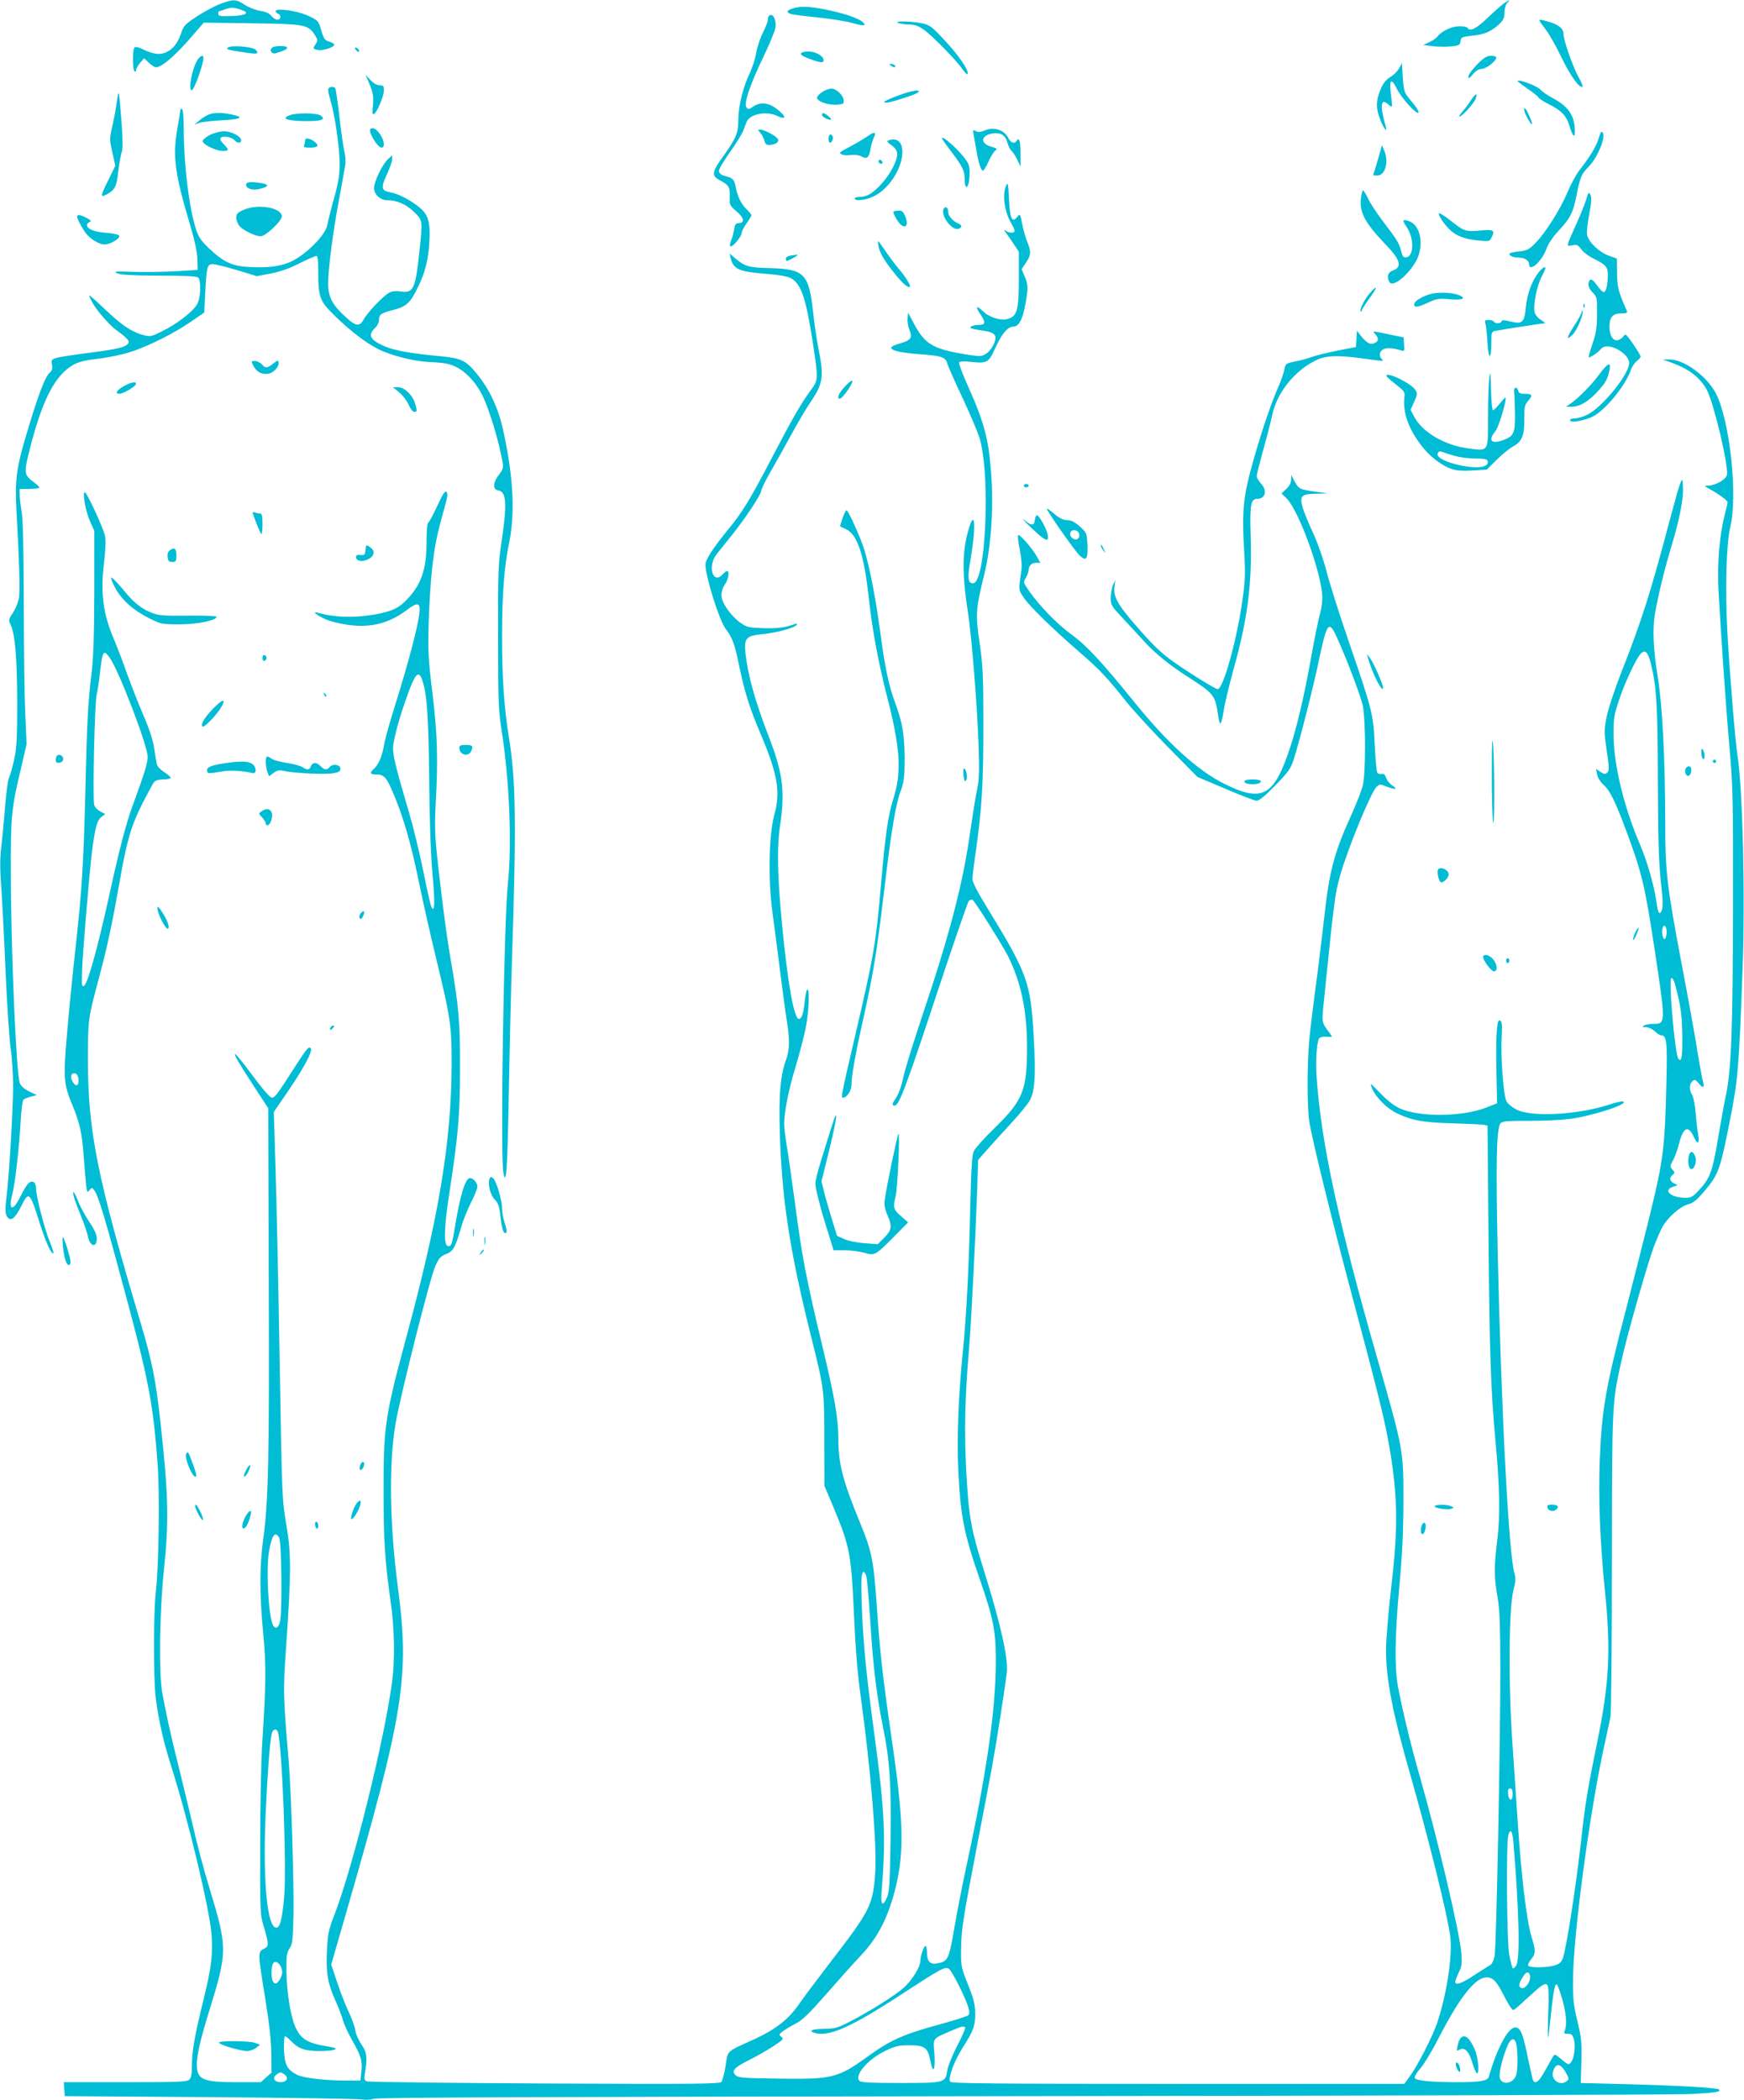 <?xml version="1.0" standalone="no"?>
<!DOCTYPE svg PUBLIC "-//W3C//DTD SVG 20010904//EN"
 "http://www.w3.org/TR/2001/REC-SVG-20010904/DTD/svg10.dtd">
<svg version="1.0" xmlns="http://www.w3.org/2000/svg"
 width="1063pt" height="1280pt" viewBox="0 0 1063 1280"
 preserveAspectRatio="xMidYMid meet">
<g transform="translate(0,1280) scale(0.1,-0.1)"
fill="#00bcd4" stroke="none">
<path d="M1342 12776 c-34 -13 -98 -47 -142 -76 -71 -47 -81 -57 -95 -100 -19
-58 -47 -95 -85 -115 -41 -21 -77 -18 -139 10 -42 20 -56 23 -63 13 -11 -19
-10 -136 2 -143 6 -3 10 1 10 9 0 8 11 28 24 43 l24 28 29 -27 c16 -16 36 -28
44 -28 33 0 108 63 198 165 l93 107 292 -4 c323 -4 345 -8 385 -71 18 -29 19
-34 6 -54 -19 -29 -19 -30 9 -37 28 -7 98 13 103 30 2 6 -11 15 -29 20 -28 8
-34 16 -50 69 -17 59 -18 60 -80 89 -65 31 -198 49 -198 28 0 -5 7 -12 15 -16
22 -8 18 -36 -4 -36 -11 0 -28 11 -38 24 -13 16 -34 25 -68 30 -28 5 -69 21
-94 37 -53 35 -67 35 -149 5z m141 -41 c39 -16 8 -30 -71 -33 -68 -2 -82 0
-82 13 0 8 1 15 3 15 1 0 20 6 41 14 37 13 59 11 109 -9z"/>
<path d="M9165 12778 c-16 -12 -62 -52 -101 -90 -68 -64 -104 -82 -119 -58 -3
6 -26 10 -50 10 -46 0 -109 -30 -133 -62 -7 -10 -30 -26 -50 -35 l-37 -17 55
-7 c30 -4 81 -5 112 -2 52 5 57 8 60 32 3 24 7 26 69 33 75 7 119 26 167 71
26 25 32 39 32 71 0 23 7 47 17 58 21 23 15 22 -22 -4z"/>
<path d="M4833 12749 c-37 -11 -42 -23 -15 -34 9 -3 82 -13 162 -21 80 -8 176
-23 214 -34 73 -20 90 -19 65 5 -23 23 -112 53 -218 75 -106 21 -157 24 -208
9z"/>
<path d="M4687 12703 c-4 -3 -7 -15 -7 -25 0 -10 -14 -46 -31 -79 -17 -34 -35
-89 -40 -123 -6 -33 -23 -88 -39 -122 -41 -83 -70 -203 -70 -286 0 -80 -13
-110 -95 -225 -67 -92 -69 -115 -17 -142 54 -28 62 -41 60 -100 -2 -50 -1 -53
42 -90 46 -39 51 -71 11 -71 -15 0 -22 -9 -26 -37 -4 -21 -10 -48 -16 -61 -20
-50 -9 -58 26 -20 19 21 35 46 35 56 0 11 14 38 30 60 17 23 30 46 30 50 0 5
-12 19 -26 33 -34 31 -60 83 -69 136 -8 48 -17 58 -65 70 -23 6 -36 16 -38 29
-2 11 26 59 66 115 38 53 74 112 81 130 7 19 17 44 22 57 19 47 120 67 185 36
63 -30 57 -1 -8 47 -49 35 -97 38 -138 9 -24 -17 -29 -18 -40 -5 -18 22 19
133 101 304 38 79 72 161 75 181 8 50 -17 96 -39 73z"/>
<path d="M9386 12668 c5 -7 23 -32 41 -56 18 -24 60 -98 92 -165 53 -110 111
-190 127 -175 3 3 -8 30 -25 59 -34 61 -91 224 -91 261 0 33 -27 56 -86 74
-58 17 -67 18 -58 2z"/>
<path d="M5475 12660 c11 -5 41 -9 66 -9 35 -1 57 -9 90 -32 54 -39 202 -190
237 -243 15 -21 28 -33 30 -27 8 23 -55 114 -139 204 -83 89 -91 95 -145 106
-68 13 -170 14 -139 1z"/>
<path d="M1391 12511 c-17 -11 -6 -15 103 -31 75 -12 88 -8 64 17 -19 18 -145
29 -167 14z"/>
<path d="M1661 12511 c-23 -15 -5 -44 21 -35 51 15 68 24 68 34 0 12 -70 13
-89 1z"/>
<path d="M2170 12495 c7 -9 15 -13 17 -11 7 7 -7 26 -19 26 -6 0 -6 -6 2 -15z"/>
<path d="M4898 12483 c-31 -8 -20 -21 37 -42 65 -24 85 -26 85 -8 0 33 -75 64
-122 50z"/>
<path d="M1204 12435 c-33 -51 -59 -185 -35 -185 14 0 71 159 71 197 0 21 -18
15 -36 -12z"/>
<path d="M9003 12407 c-29 -30 -53 -63 -53 -73 0 -15 6 -13 28 14 18 21 36 32
53 32 27 0 89 48 89 69 0 6 -14 11 -32 11 -24 0 -43 -11 -85 -53z"/>
<path d="M5430 12400 c20 -13 33 -13 25 0 -3 6 -14 10 -23 10 -15 0 -15 -2 -2
-10z"/>
<path d="M8528 12384 c-10 -18 -33 -41 -53 -53 -24 -14 -43 -37 -57 -68 -31
-71 -33 -119 -8 -185 21 -58 50 -95 36 -47 -36 123 -30 174 14 134 11 -10 22
-16 24 -14 2 2 -1 35 -6 73 -12 93 2 105 37 33 28 -56 119 -156 131 -144 4 3
-6 23 -22 43 -16 20 -38 48 -49 62 -15 20 -21 47 -25 112 l-5 85 -17 -31z"/>
<path d="M2245 12305 c29 -68 34 -93 28 -151 -5 -45 -3 -55 7 -49 19 11 60
111 60 145 0 26 -4 30 -26 30 -16 0 -37 12 -56 32 l-30 32 17 -39z"/>
<path d="M9250 12305 c0 -2 27 -22 60 -45 32 -22 63 -46 67 -54 4 -7 33 -26
63 -41 77 -38 108 -71 126 -132 22 -75 38 -80 32 -9 -6 78 -44 129 -128 175
-36 19 -71 43 -78 52 -16 23 -142 71 -142 54z"/>
<path d="M2000 12253 c0 -10 7 -40 15 -68 26 -85 55 -285 55 -381 0 -72 -7
-115 -34 -213 -19 -67 -37 -140 -41 -162 -8 -49 -89 -140 -176 -198 -72 -48
-155 -65 -290 -59 -113 5 -164 28 -258 117 -49 48 -62 68 -79 122 -41 134 -72
388 -72 606 0 64 -4 114 -10 118 -5 3 -10 3 -10 -2 0 -4 -9 -60 -20 -123 -28
-163 -14 -271 77 -575 30 -102 45 -171 46 -215 l2 -65 -130 -8 c-71 -4 -188
-6 -260 -4 -114 4 -126 3 -100 -9 22 -9 92 -13 256 -14 161 0 228 -3 237 -12
20 -20 15 -128 -8 -165 -27 -44 -121 -117 -208 -160 -70 -35 -75 -36 -119 -25
-70 19 -130 59 -230 154 -51 49 -95 88 -98 88 -3 0 3 -17 14 -37 25 -49 102
-139 149 -174 71 -52 85 -69 72 -84 -19 -22 -64 -33 -235 -55 -88 -11 -177
-25 -197 -30 -34 -10 -36 -13 -31 -43 4 -24 0 -37 -16 -51 -27 -25 -67 -129
-136 -360 -66 -219 -75 -289 -64 -491 16 -286 22 -472 15 -517 -4 -25 -20 -66
-36 -91 -28 -41 -29 -46 -16 -73 28 -55 40 -204 41 -474 0 -222 -3 -279 -19
-350 -10 -47 -24 -96 -31 -110 -7 -14 -17 -92 -24 -175 -6 -82 -17 -193 -23
-246 -9 -74 -9 -136 1 -265 6 -93 18 -326 26 -519 9 -192 22 -393 30 -445 8
-52 15 -153 15 -225 0 -143 -24 -550 -41 -687 -8 -63 -7 -92 1 -107 22 -42 50
-22 94 67 41 82 49 75 105 -103 37 -119 75 -204 87 -193 2 3 -8 34 -22 69 -33
79 -84 279 -84 325 0 39 -21 54 -46 33 -9 -8 -31 -43 -48 -78 -47 -98 -77 -91
-51 11 17 63 41 274 51 445 4 70 11 127 18 132 6 5 27 13 46 18 l34 9 -46 22
c-29 14 -50 33 -57 50 -22 54 -54 803 -55 1277 -1 360 3 395 66 660 l30 130
-8 185 c-5 102 -9 406 -9 675 -1 328 -5 512 -13 555 -6 36 -12 82 -12 103 l0
37 60 0 c33 0 60 4 60 8 0 5 -13 18 -30 30 -64 48 -66 56 -30 198 76 303 153
454 264 519 33 19 71 29 158 39 64 8 151 27 194 41 110 36 264 113 364 182
l85 58 6 122 c8 158 12 173 46 173 14 0 80 -16 147 -36 l121 -37 85 16 c58 11
114 31 175 62 50 25 96 45 103 45 9 0 12 -26 12 -95 0 -158 8 -180 103 -272
91 -89 188 -163 259 -199 78 -40 216 -75 308 -80 109 -5 136 -11 186 -39 54
-32 107 -91 143 -162 44 -90 102 -280 125 -414 5 -30 1 -42 -24 -74 -35 -45
-38 -88 -5 -93 52 -9 57 -77 23 -307 -21 -138 -23 -186 -22 -585 0 -398 2
-447 22 -575 47 -302 63 -689 38 -925 -25 -239 -47 -1657 -28 -1765 17 -95 25
13 33 473 5 268 13 627 19 797 28 866 25 1124 -20 1393 -27 168 -40 355 -40
598 0 255 13 432 43 574 38 186 26 410 -38 696 -29 129 -82 241 -154 330 -73
90 -95 100 -236 114 -167 15 -277 35 -332 60 -87 38 -103 68 -58 110 15 14 25
35 25 51 0 33 13 41 94 62 73 19 98 43 141 132 46 92 66 170 72 280 7 118 -6
164 -57 208 -55 46 -131 87 -182 95 -55 10 -58 28 -18 113 16 35 30 75 30 88
l0 24 -25 -23 c-35 -33 -85 -136 -85 -176 0 -38 38 -74 77 -74 61 0 117 -24
165 -70 56 -54 55 -49 33 -256 -24 -219 -36 -243 -117 -230 -25 4 -48 1 -66
-8 -35 -18 -134 -122 -156 -164 -22 -42 -46 -41 -98 6 -90 79 -117 128 -118
212 0 87 28 309 65 505 18 99 36 197 39 217 4 21 2 55 -3 75 -6 21 -20 116
-31 212 -11 96 -23 178 -26 182 -10 17 -44 10 -44 -8z"/>
<path d="M5013 12240 c-18 -11 -33 -27 -33 -35 0 -23 65 -46 118 -43 43 3 47
5 44 28 -3 31 -45 70 -75 70 -12 0 -37 -9 -54 -20z"/>
<path d="M5555 12243 c-47 -10 -165 -56 -165 -64 0 -11 32 -5 133 28 42 13 77
29 77 34 0 9 -10 10 -45 2z"/>
<path d="M717 12210 c-3 -19 -9 -53 -12 -75 -3 -22 -13 -72 -22 -112 -16 -68
-15 -77 2 -153 l18 -80 -41 -84 c-50 -100 -52 -112 -14 -92 52 27 64 50 73
143 6 48 15 100 21 115 7 20 7 70 -1 180 -16 198 -16 200 -24 158z"/>
<path d="M8965 12188 c-15 -24 -39 -55 -53 -70 -14 -16 -21 -28 -15 -28 15 0
89 83 98 109 12 38 -1 33 -30 -11z"/>
<path d="M9290 12130 c0 -17 41 -93 47 -87 2 3 -4 26 -16 51 -19 44 -31 58
-31 36z"/>
<path d="M1289 12107 c-20 -4 -52 -22 -70 -38 l-34 -29 30 11 c17 6 78 13 138
16 135 7 143 22 20 42 -26 4 -64 3 -84 -2z"/>
<path d="M1767 12098 c-54 -19 -24 -33 79 -36 109 -2 143 8 110 33 -23 17
-145 19 -189 3z"/>
<path d="M5010 12100 c0 -11 33 -30 52 -30 7 1 3 9 -11 20 -25 22 -41 26 -41
10z"/>
<path d="M2258 12014 c-16 -15 43 -114 68 -114 21 0 17 43 -9 81 -22 33 -46
46 -59 33z"/>
<path d="M6002 12005 c-25 -11 -39 -12 -54 -4 -18 10 -19 8 -14 -18 3 -15 10
-57 16 -93 14 -82 29 -130 41 -130 5 0 20 24 33 53 12 28 31 59 40 67 17 13
15 15 -19 25 -71 19 -70 68 2 81 50 9 80 -8 93 -54 5 -22 18 -46 27 -53 9 -8
24 -32 34 -54 l19 -40 0 83 c0 74 -8 99 -25 72 -12 -19 -35 -10 -50 20 -25 49
-88 69 -143 45z"/>
<path d="M4634 11991 c9 -10 21 -32 25 -47 6 -24 13 -29 35 -27 39 3 60 21 44
40 -15 19 -83 53 -104 53 -16 0 -16 -1 0 -19z"/>
<path d="M1280 11978 c-25 -13 -45 -30 -45 -38 0 -20 81 -60 122 -60 40 0 41
6 6 42 -19 20 -24 31 -16 39 14 14 67 3 84 -17 15 -19 39 -18 39 1 0 24 -60
55 -105 55 -23 0 -61 -10 -85 -22z"/>
<path d="M9758 11994 c-3 -5 -11 -27 -18 -49 -13 -41 -53 -106 -115 -185 -19
-25 -51 -84 -71 -132 -44 -105 -136 -250 -197 -311 -38 -38 -51 -45 -96 -49
-28 -3 -55 -8 -58 -12 -11 -11 18 -26 50 -26 39 0 67 -17 67 -40 0 -53 80 18
106 94 11 30 37 70 74 110 73 78 88 108 111 223 21 107 29 123 73 168 51 51
104 176 86 205 -4 7 -10 8 -12 4z"/>
<path d="M5290 11971 c-14 -10 -56 -36 -95 -57 -86 -46 -82 -43 -65 -55 8 -5
33 -7 55 -4 25 3 50 0 67 -9 33 -18 46 -6 55 51 3 21 12 50 20 66 17 33 1 36
-37 8z"/>
<path d="M5050 11955 c0 -14 4 -25 9 -25 12 0 23 29 15 41 -10 18 -24 9 -24
-16z"/>
<path d="M1860 11946 c0 -8 -3 -21 -6 -30 -5 -13 2 -16 34 -16 47 0 59 11 34
32 -27 24 -62 32 -62 14z"/>
<path d="M5746 11948 c4 -7 26 -38 49 -68 71 -93 85 -121 85 -172 0 -50 13
-64 24 -25 3 12 6 43 6 69 0 39 -6 54 -39 95 -51 64 -151 145 -125 101z"/>
<path d="M5412 11943 c-8 -3 0 -13 20 -27 21 -14 34 -31 36 -49 5 -40 -38
-124 -93 -185 -54 -60 -90 -82 -135 -82 -16 0 -30 -4 -30 -10 0 -17 62 -11
110 11 96 43 180 171 180 274 0 62 -35 89 -88 68z"/>
<path d="M8411 11870 c-7 -25 -19 -65 -26 -89 -8 -25 -15 -46 -15 -48 0 -2 11
-3 24 -3 50 0 73 85 42 155 l-13 30 -12 -45z"/>
<path d="M5356 11822 c-3 -6 -1 -14 5 -17 15 -10 25 3 12 16 -7 7 -13 7 -17 1z"/>
<path d="M1500 11675 c0 -26 41 -38 88 -25 52 13 53 25 5 34 -64 10 -93 7 -93
-9z"/>
<path d="M6131 11665 c-22 -51 -9 -151 28 -217 29 -52 31 -59 16 -65 -10 -3
-27 0 -39 7 -20 13 -20 12 -3 -11 10 -13 31 -44 47 -68 l30 -45 0 -165 c0
-188 -10 -227 -65 -244 -42 -14 -113 7 -152 45 -42 40 -51 32 -18 -16 34 -50
32 -66 -7 -66 -18 0 -40 -4 -47 -9 -17 -11 -4 -15 83 -28 60 -10 74 -28 57
-72 -22 -51 -56 -81 -93 -81 -18 0 -80 9 -138 20 -155 31 -200 62 -266 190
l-29 55 -3 -37 c-2 -20 4 -52 12 -71 19 -46 7 -61 -58 -80 -28 -7 -51 -18 -53
-24 -7 -19 59 -34 177 -42 128 -9 155 -18 164 -57 4 -15 45 -108 92 -207 46
-99 93 -209 104 -245 29 -94 43 -280 37 -482 -8 -248 -38 -405 -76 -405 -31 0
-35 31 -17 137 36 203 30 326 -9 196 -41 -136 -42 -275 -4 -519 23 -154 55
-555 64 -809 5 -146 3 -200 -8 -255 -9 -38 -27 -153 -42 -255 -45 -324 -124
-627 -295 -1135 -55 -165 -107 -333 -115 -374 -15 -68 -28 -101 -57 -143 -13
-19 -6 -34 12 -23 26 16 74 145 247 669 102 308 191 567 198 575 7 7 18 10 23
7 14 -8 181 -275 215 -341 80 -159 117 -334 117 -556 0 -263 -24 -324 -196
-492 -63 -61 -120 -125 -128 -142 -11 -23 -16 -97 -21 -300 -9 -414 -24 -700
-46 -920 -27 -265 -37 -523 -28 -723 13 -280 34 -387 130 -664 84 -242 99
-319 99 -497 0 -296 -55 -680 -179 -1252 -27 -125 -61 -300 -76 -390 -31 -180
-37 -193 -102 -205 -45 -8 -63 12 -63 68 0 21 -4 38 -10 38 -9 0 -30 -61 -30
-90 0 -37 -51 -119 -100 -163 -55 -49 -212 -148 -340 -213 -66 -34 -84 -38
-150 -39 -75 -1 -97 -13 -49 -26 84 -22 219 38 514 230 259 169 278 179 301
160 19 -16 99 -174 116 -232 8 -28 8 -41 0 -49 -6 -6 -90 -33 -186 -59 -209
-57 -289 -93 -421 -188 -190 -137 -217 -144 -558 -139 -210 3 -238 5 -254 21
-26 26 -9 46 83 92 44 22 110 60 147 84 61 40 66 45 50 57 -17 13 -16 15 7 33
14 11 49 32 78 47 42 21 81 59 190 183 75 86 170 192 212 236 104 111 166 234
211 419 51 215 46 409 -26 898 -56 389 -71 522 -90 801 -20 288 -30 340 -103
517 -104 253 -132 359 -132 505 0 130 -21 252 -100 582 -95 395 -123 541 -164
858 -20 149 -43 308 -51 355 -8 47 -15 106 -15 131 0 75 28 215 71 353 21 71
48 173 59 227 20 99 27 239 11 239 -4 0 -12 -32 -16 -72 -7 -74 -18 -108 -36
-108 -29 0 -69 222 -103 584 -27 275 -31 467 -12 589 32 211 18 325 -66 542
-85 220 -128 373 -144 512 -10 93 3 109 103 118 85 8 198 39 209 57 5 8 1 9
-11 5 -53 -21 -113 -29 -197 -25 -86 3 -96 5 -138 35 -58 42 -112 121 -113
165 0 21 8 47 21 65 22 31 30 83 14 83 -5 0 -17 -9 -27 -20 -59 -66 -95 49
-37 122 15 19 56 71 91 114 80 99 181 251 181 273 0 9 23 57 51 106 29 50 87
154 130 232 42 78 98 172 123 208 72 106 79 152 46 313 -11 53 -26 157 -34
231 -26 233 -53 261 -262 267 -131 3 -154 10 -214 61 l-33 28 7 -30 c17 -66
50 -81 217 -94 71 -5 128 -15 147 -25 65 -34 94 -118 137 -398 33 -217 32
-225 -8 -279 -59 -79 -112 -170 -237 -409 -136 -262 -185 -342 -270 -445 -95
-116 -140 -186 -140 -217 0 -71 84 -339 123 -390 42 -57 55 -91 82 -224 34
-163 63 -256 130 -414 105 -248 124 -355 85 -495 -34 -124 -39 -400 -11 -600
11 -82 32 -242 46 -355 14 -112 32 -245 40 -295 20 -122 19 -180 -5 -248 -34
-97 -43 -204 -37 -432 12 -411 60 -727 192 -1255 79 -318 79 -315 79 -625 l1
-280 59 -140 c95 -228 105 -279 121 -640 10 -225 22 -369 44 -525 58 -418 97
-893 86 -1050 -14 -202 -29 -231 -276 -552 -76 -99 -162 -213 -190 -254 -63
-91 -141 -152 -269 -211 -179 -82 -162 -66 -177 -162 -7 -46 -19 -91 -26 -99
-10 -13 -144 -14 -1077 -10 -586 3 -1073 9 -1084 13 -16 7 -17 14 -11 54 15
94 11 124 -22 171 -17 25 -34 63 -37 85 -3 22 -21 72 -39 110 -19 39 -51 120
-71 181 l-37 111 95 329 c348 1206 383 1427 312 1964 -51 387 -57 755 -15
1003 29 171 211 893 243 962 21 47 32 59 65 72 44 17 56 39 92 163 11 41 39
109 60 151 21 41 39 85 39 97 0 24 -25 52 -46 52 -28 0 -61 -110 -93 -310 -15
-91 -20 -105 -37 -105 -31 0 -29 99 5 324 54 350 65 476 65 761 1 279 -7 375
-59 675 -25 142 -64 450 -86 670 -8 81 -9 168 -3 270 15 272 10 424 -20 670
-25 205 -28 252 -23 430 3 110 13 263 22 340 16 136 27 191 75 363 18 62 21
85 12 94 -9 9 -23 -12 -56 -84 -24 -53 -49 -99 -55 -102 -7 -5 -11 -50 -11
-120 0 -161 -30 -253 -113 -343 -54 -59 -97 -79 -203 -98 -127 -22 -239 -19
-349 11 -47 12 29 -37 79 -51 189 -54 331 -34 464 66 70 53 87 48 78 -24 -11
-85 -70 -307 -140 -530 -36 -114 -70 -234 -75 -267 -11 -67 -33 -120 -62 -146
-28 -25 -24 -34 15 -34 43 0 61 -17 92 -89 68 -152 119 -327 169 -574 20 -99
67 -307 105 -465 86 -355 93 -401 93 -637 -2 -476 -76 -923 -277 -1668 -129
-478 -139 -543 -138 -947 0 -285 8 -413 43 -660 24 -162 27 -356 9 -490 -47
-357 -241 -1139 -356 -1432 -30 -77 -36 -106 -41 -203 -7 -135 5 -205 52 -309
19 -41 39 -94 45 -118 7 -24 31 -77 54 -118 57 -100 66 -129 59 -195 l-6 -55
-96 0 c-118 0 -255 16 -290 35 -60 31 -76 60 -80 151 -1 47 1 84 6 84 5 0 22
-13 38 -30 45 -47 83 -60 178 -60 90 0 124 15 60 25 -139 22 -176 44 -212 120
-29 63 -53 210 -55 340 -1 95 2 114 19 140 18 26 20 49 24 210 3 193 -14 749
-29 930 -34 396 -35 433 -16 696 31 455 32 570 1 749 -26 152 -26 168 -40 975
-7 451 -19 982 -25 1179 l-11 359 91 133 c94 138 146 236 135 254 -11 17 -24
2 -92 -104 -113 -176 -127 -196 -146 -196 -11 0 -55 51 -118 136 -55 75 -103
133 -106 130 -6 -6 14 -41 121 -206 l81 -124 3 -1058 c4 -1084 -2 -1341 -34
-1573 -22 -156 -22 -335 0 -565 19 -197 18 -309 -5 -665 -7 -104 -13 -383 -13
-620 -1 -424 -1 -431 23 -510 31 -107 31 -117 -2 -133 -36 -17 -35 -27 10
-303 25 -155 36 -259 37 -337 l1 -114 -33 -29 -32 -29 -150 0 c-205 0 -240 16
-240 109 0 58 23 157 74 321 114 369 114 386 1 759 -31 99 -75 267 -99 373
-25 106 -65 274 -90 373 -47 187 -75 318 -98 445 -20 117 -15 484 10 730 33
314 30 464 -23 940 -26 231 -50 351 -115 569 -267 894 -323 1172 -324 1606 0
252 0 256 70 515 50 188 80 331 124 580 43 248 70 337 138 473 33 64 65 124
72 132 8 9 30 15 56 15 24 0 44 4 44 10 0 5 -18 21 -40 35 -22 14 -42 35 -44
48 -3 12 -10 55 -16 96 -7 48 -29 117 -65 200 -30 69 -74 182 -99 251 -24 69
-62 168 -84 220 -64 151 -80 279 -58 460 10 84 12 138 6 164 -11 51 -111 266
-123 266 -16 0 4 -112 31 -175 l27 -60 0 -365 c-1 -275 -5 -400 -17 -505 -22
-179 -27 -276 -38 -735 -11 -427 -21 -585 -55 -895 -32 -293 -52 -500 -65
-672 -12 -161 -6 -215 36 -315 49 -116 64 -180 74 -323 6 -77 13 -160 16 -183
5 -40 7 -42 20 -25 14 17 15 17 29 -2 24 -30 66 -170 189 -629 143 -531 170
-674 197 -1041 13 -179 7 -622 -11 -775 -15 -131 -15 -524 -1 -645 18 -141 46
-268 98 -430 102 -322 228 -850 242 -1009 10 -121 0 -208 -48 -401 -54 -220
-71 -315 -71 -400 0 -54 -4 -78 -16 -89 -13 -14 -63 -16 -390 -16 l-375 0 3
-43 3 -42 885 -6 c487 -4 902 -10 924 -14 22 -4 53 -3 75 4 26 8 1072 12 3951
16 2153 2 3988 8 4078 13 153 8 184 13 169 28 -10 10 -258 24 -564 32 l-278 7
4 131 c3 117 0 145 -24 245 -24 98 -28 134 -27 254 1 266 98 997 186 1405 19
85 37 173 42 195 5 22 9 447 9 945 1 986 0 964 60 1235 33 149 155 578 196
688 17 45 41 100 54 123 34 58 106 121 154 134 33 9 54 26 106 88 80 95 91
128 149 422 49 248 55 312 77 915 17 446 1 1107 -30 1307 -14 84 -47 492 -62
750 -14 257 -7 546 17 643 47 195 -1 648 -87 817 -54 105 -196 209 -283 207
l-41 0 50 -18 c112 -40 179 -93 220 -170 43 -84 133 -467 121 -516 -7 -28 -70
-64 -116 -65 -24 -1 -24 -1 6 -18 59 -32 114 -72 114 -83 0 -6 -9 -45 -20 -87
-29 -115 -43 -288 -36 -437 13 -244 46 -730 68 -975 20 -225 22 -303 21 -955
-1 -755 -10 -1001 -43 -1160 -12 -55 -34 -178 -50 -274 -32 -191 -48 -233
-113 -303 -38 -42 -49 -48 -84 -48 -88 0 -140 46 -76 67 l28 10 -23 12 c-26
14 -28 33 -7 51 14 12 14 15 -1 32 -16 17 -16 21 3 56 12 20 28 66 37 102 26
102 57 115 91 39 23 -50 36 -38 25 21 -5 25 -11 83 -15 130 -4 47 -13 95 -21
107 -19 30 -18 67 2 84 14 12 19 10 38 -14 27 -33 37 -27 25 16 -5 18 -23 115
-39 217 -17 102 -57 325 -90 495 -90 478 -100 558 -100 865 -1 394 -17 703
-45 880 -29 180 -34 300 -16 400 21 116 62 282 102 412 47 157 71 281 67 350
-3 52 -4 52 -16 24 -7 -16 -35 -115 -63 -220 -119 -450 -172 -617 -293 -924
-44 -112 -83 -230 -93 -280 -16 -81 -16 -93 0 -206 16 -103 16 -121 4 -134
-13 -12 -18 -12 -42 4 l-27 18 7 -35 c4 -20 21 -46 41 -64 37 -33 72 -104 138
-283 94 -252 112 -331 170 -709 70 -463 70 -463 -7 -463 -23 0 -49 -5 -57 -10
-12 -8 -9 -10 12 -10 15 0 39 -11 54 -25 15 -14 33 -25 40 -25 33 0 37 -40 31
-290 -9 -400 -19 -472 -103 -815 -41 -165 -105 -419 -143 -565 -125 -478 -148
-615 -160 -918 -9 -231 2 -506 30 -782 39 -379 29 -573 -47 -945 -55 -266 -73
-376 -94 -570 -33 -299 -94 -690 -115 -742 -10 -24 -23 -34 -52 -42 -49 -14
-150 -14 -158 -1 -4 6 5 24 19 41 27 32 27 51 0 139 -29 96 -62 368 -84 710
-6 91 -20 298 -31 460 -26 363 -23 829 6 940 13 50 14 73 6 101 -35 118 -81
998 -102 1953 -12 550 -8 766 18 791 11 12 47 15 173 14 87 0 196 5 243 11
138 17 372 93 330 107 -7 3 -49 -7 -94 -22 -192 -60 -466 -74 -556 -27 -24 12
-50 33 -59 47 -20 30 -38 271 -31 397 4 66 2 89 -8 98 -21 17 -28 -71 -24
-303 l4 -201 -71 -28 c-145 -55 -404 -57 -522 -3 -35 16 -77 49 -119 93 -65
66 -65 67 -49 27 23 -54 90 -121 151 -150 95 -45 161 -56 340 -61 94 -3 179
-7 191 -9 l21 -5 6 -692 c6 -699 14 -922 42 -1226 26 -278 30 -460 11 -609
-20 -167 -20 -220 1 -341 14 -79 17 -161 18 -437 0 -463 -24 -1699 -35 -1755
-4 -25 -16 -49 -25 -55 -10 -5 -54 -34 -98 -62 -78 -52 -117 -65 -117 -41 0 6
10 32 21 56 19 37 21 55 16 120 -10 125 -142 687 -252 1072 -55 193 -96 361
-131 535 -25 124 -23 318 6 635 17 185 24 325 24 510 1 312 1 310 -159 871
-237 826 -344 1323 -370 1717 -7 96 1 209 15 233 6 8 23 12 46 11 37 -3 37 -3
20 20 -54 75 -51 54 -32 241 57 563 64 613 93 717 47 166 190 515 224 545 18
17 21 17 64 0 53 -20 67 -15 30 9 -15 10 -31 30 -36 46 -7 20 -15 26 -28 23
-11 -3 -22 1 -26 8 -5 6 -11 84 -16 173 -9 188 -14 207 -163 641 -53 154 -112
341 -131 415 -21 80 -56 178 -85 240 -27 58 -55 126 -61 152 -18 66 -6 78 85
79 l71 2 -80 11 c-94 13 -99 16 -125 64 l-19 37 -1 -28 c0 -19 -11 -39 -30
-57 l-29 -27 28 -27 c78 -74 221 -471 221 -611 0 -27 -7 -72 -15 -100 -9 -27
-33 -149 -55 -270 -42 -236 -90 -439 -138 -575 -91 -263 -165 -299 -387 -188
-164 81 -346 246 -550 498 -197 244 -292 346 -380 410 -88 63 -200 178 -262
268 -36 52 -37 53 -20 81 9 16 17 38 17 48 0 26 19 43 48 43 l23 0 -22 40
c-28 50 -105 137 -113 129 -4 -4 0 -44 10 -89 10 -53 14 -99 9 -129 -17 -119
-18 -114 15 -163 35 -53 174 -188 335 -328 126 -109 170 -155 285 -300 46 -58
164 -186 261 -285 l178 -180 170 -72 c93 -40 179 -73 191 -73 15 0 53 31 114
94 82 85 94 102 113 163 34 104 119 441 153 603 47 224 60 241 105 143 59
-127 147 -359 161 -421 19 -92 19 -418 0 -492 -8 -30 -39 -110 -70 -178 -106
-234 -134 -343 -166 -637 -12 -104 -34 -287 -50 -405 -16 -118 -34 -267 -40
-330 -13 -150 -13 -400 0 -492 15 -103 140 -612 270 -1098 140 -524 183 -697
209 -835 61 -328 66 -534 20 -915 -16 -140 -30 -307 -31 -370 -1 -180 40 -391
151 -776 112 -394 225 -848 241 -978 14 -116 -22 -353 -81 -527 -27 -79 -118
-258 -165 -322 l-34 -47 -1379 0 c-1110 0 -1381 2 -1389 13 -16 19 25 129 79
213 62 96 74 129 73 204 0 50 -9 86 -36 155 -50 126 -51 129 -50 234 2 124 9
172 97 631 41 212 83 435 94 495 21 112 79 482 88 565 9 83 -39 299 -142 626
-78 249 -91 327 -106 609 -12 233 -7 444 16 715 14 165 38 630 51 983 l6 188
52 59 c28 32 94 105 147 162 53 57 106 122 118 145 29 59 35 152 22 378 -18
337 -38 391 -279 785 -68 110 -95 164 -95 185 1 17 10 95 22 175 36 256 45
407 45 760 0 307 -3 362 -23 502 -26 178 -24 203 29 420 41 169 57 398 41 616
-15 210 -42 309 -148 545 -29 65 -50 123 -47 129 4 6 31 7 70 3 101 -11 110
-6 150 83 40 88 77 132 111 132 39 0 63 58 82 190 7 54 5 71 -12 112 l-20 48
27 40 c31 47 32 64 7 128 -11 27 -25 76 -31 110 -12 61 -12 61 -31 39 -31 -38
-43 -9 -49 111 -5 99 -7 105 -19 77z m3931 -2908 c35 -141 42 -253 43 -722 1
-355 6 -493 18 -607 13 -109 14 -154 6 -175 -13 -35 -24 -19 -33 52 -14 98
-56 246 -101 351 -98 228 -159 484 -160 664 0 105 3 124 34 215 34 103 101
246 129 278 28 32 46 16 64 -56z m-9393 34 c56 -79 231 -536 231 -603 0 -39
-16 -91 -94 -305 -38 -104 -78 -258 -131 -498 -81 -372 -144 -595 -166 -595
-11 0 -11 4 -9 90 1 79 46 614 60 725 20 153 31 194 57 215 l24 19 -30 16
c-17 8 -34 27 -37 40 -10 40 3 626 15 670 5 22 15 85 21 140 15 130 21 139 59
86z m1902 -128 c31 -82 41 -223 45 -608 2 -250 9 -458 20 -578 16 -182 14
-242 -6 -206 -5 9 -27 105 -49 215 -22 109 -61 271 -87 359 -96 327 -106 372
-94 432 12 69 43 174 82 283 47 131 68 156 89 103z m7587 -1554 c-2 -19 -7
-33 -13 -32 -12 3 -19 49 -10 71 10 26 27 -2 23 -39z m51 -306 c36 -133 43
-187 45 -315 1 -131 -4 -162 -23 -142 -22 22 -63 494 -43 494 6 0 16 -17 21
-37z m-9731 -577 c5 -42 -13 -54 -33 -22 -20 30 -13 59 12 54 11 -2 19 -14 21
-32z m1224 -2798 c14 -26 19 -446 5 -510 -9 -43 -33 -51 -46 -15 -26 69 -39
331 -22 437 17 104 38 132 63 88z m3578 -233 c5 -13 16 -141 25 -282 17 -274
39 -452 79 -649 39 -191 49 -339 44 -680 -4 -257 -7 -315 -21 -346 -27 -64
-41 -48 -33 39 26 317 19 483 -44 948 -49 360 -69 559 -77 786 -6 162 -3 209
12 209 3 0 10 -11 15 -25z m-3586 -952 c26 -88 54 -827 38 -1004 -13 -143 -26
-191 -51 -187 -54 10 -79 296 -62 692 12 257 25 434 37 489 6 30 30 36 38 10z
m7526 -379 c0 -45 -24 -42 -28 4 -2 24 1 32 12 32 12 0 16 -10 16 -36z m4
-286 c35 -419 42 -714 18 -756 -7 -12 -17 -20 -21 -18 -4 3 -14 40 -22 83 -15
83 -19 671 -6 726 12 46 25 30 31 -35z m-7504 -798 c0 -15 -9 -38 -19 -51 -16
-20 -22 -22 -33 -11 -19 18 -17 110 2 122 20 13 50 -23 50 -60z m7604 -15 c13
-35 -29 -96 -55 -79 -14 8 -11 26 11 62 21 35 35 40 44 17z m-218 -33 c11 -9
32 -39 46 -67 43 -83 63 -115 72 -115 5 0 39 29 77 65 38 35 80 72 93 81 45
29 49 15 43 -158 -3 -88 -4 -158 -1 -156 2 2 10 73 19 158 17 158 27 193 43
149 44 -116 59 -222 38 -269 -5 -12 0 -16 20 -15 22 0 29 -6 36 -30 17 -57 -4
-155 -33 -155 -5 0 -25 15 -45 32 -31 27 -39 30 -46 18 -5 -8 -27 -48 -49 -87
-37 -67 -59 -87 -74 -64 -3 5 -16 63 -30 128 -29 143 -42 181 -65 193 -28 15
-62 -19 -103 -102 -30 -62 -42 -95 -73 -196 -7 -24 -56 -32 -188 -32 -168 0
-256 9 -263 26 -3 8 13 34 35 59 21 24 70 104 107 177 159 310 265 423 341
360z m-3223 -288 c3 -4 -18 -54 -48 -111 -30 -58 -57 -125 -61 -149 -11 -78
-13 -79 -285 -79 -169 0 -241 3 -250 12 -34 34 49 132 159 185 58 28 78 33
143 33 96 0 114 -13 130 -97 17 -84 31 -54 24 49 -8 93 -13 86 95 133 70 30
83 34 93 24z m3361 -111 c9 -60 7 -160 -5 -186 -25 -55 -99 -54 -99 1 1 37 16
100 41 166 25 69 53 77 63 19z m302 -168 c19 -36 19 -37 0 -51 -38 -28 -92 10
-81 56 15 60 47 58 81 -5z m-7811 -9 c27 -19 13 -46 -25 -46 -38 0 -52 27 -25
46 10 8 22 14 25 14 3 0 15 -6 25 -14z"/>
<path d="M8901 377 c-6 -8 -14 -29 -17 -47 -7 -31 -6 -32 14 -21 30 16 57 -13
77 -83 9 -31 21 -58 26 -61 18 -12 9 99 -12 145 -33 74 -63 96 -88 67z"/>
<path d="M8875 208 c10 -31 25 -47 25 -26 0 24 -11 48 -22 48 -5 0 -6 -10 -3
-22z"/>
<path d="M8296 11597 c-13 -86 21 -153 145 -282 96 -99 108 -143 48 -164 -30
-10 -39 -40 -19 -71 24 -39 146 74 176 162 31 94 4 190 -60 211 -38 13 -41 5
-12 -37 46 -68 45 -177 -2 -184 -17 -3 -23 4 -32 39 -14 51 -25 68 -112 182
-37 49 -78 111 -90 138 -13 27 -26 49 -29 49 -4 0 -10 -19 -13 -43z"/>
<path d="M9670 11590 c-7 -24 -32 -89 -57 -144 -70 -157 -69 -148 -30 -141 28
6 35 2 55 -24 12 -17 46 -43 75 -57 76 -38 87 -51 87 -99 0 -61 -11 -105 -25
-105 -7 0 -25 18 -40 40 -30 44 -48 47 -53 11 -2 -15 7 -34 25 -53 27 -28 28
-33 27 -131 0 -84 -5 -116 -27 -181 -15 -43 -26 -81 -23 -83 6 -6 57 29 76 52
36 44 170 -25 170 -88 0 -67 -160 -265 -252 -313 -26 -13 -61 -24 -78 -24 -16
0 -30 -4 -30 -10 0 -15 39 -12 100 6 39 12 69 30 112 72 66 62 139 167 157
224 7 21 23 46 37 57 13 10 24 22 24 27 0 13 -82 134 -91 134 -4 0 -11 -4 -14
-10 -3 -5 -15 -15 -25 -20 -32 -17 -60 19 -60 78 0 60 20 82 74 82 27 0 36 4
33 13 -53 119 -59 144 -61 231 l-1 90 -50 18 c-56 20 -120 80 -131 124 -4 15
1 66 10 113 18 97 19 120 7 140 -7 11 -12 3 -21 -29z"/>
<path d="M1483 11520 c-36 -16 -43 -24 -43 -48 0 -15 10 -39 21 -51 26 -28 95
-60 127 -61 32 0 134 97 130 124 -8 53 -151 75 -235 36z"/>
<path d="M5756 11533 c-33 -33 44 -144 88 -127 21 8 20 23 -1 31 -31 11 -63
46 -63 69 0 24 -13 38 -24 27z"/>
<path d="M5445 11509 c-2 -3 7 -24 21 -47 40 -66 80 -50 51 21 -12 28 -20 35
-42 33 -15 0 -28 -4 -30 -7z"/>
<path d="M8770 11497 c0 -20 53 -91 87 -114 39 -28 84 -42 158 -49 57 -6 64
-5 74 14 26 49 17 55 -68 47 -90 -8 -96 -6 -188 67 -39 30 -63 44 -63 35z"/>
<path d="M470 11480 c0 -15 36 -81 57 -106 30 -35 80 -64 110 -64 34 0 96 36
90 53 -2 7 -33 14 -78 18 -74 5 -119 23 -119 47 0 7 7 15 16 19 13 5 9 10 -17
24 -39 21 -59 24 -59 9z"/>
<path d="M5355 11298 c9 -43 36 -88 102 -170 47 -58 79 -85 89 -75 7 6 -28 63
-70 111 -23 28 -60 77 -81 109 -21 31 -40 57 -42 57 -3 0 -1 -15 2 -32z"/>
<path d="M4823 11243 c-20 -3 -33 -10 -33 -19 0 -8 2 -14 5 -14 10 0 65 30 65
35 0 3 -1 4 -2 3 -2 0 -18 -3 -35 -5z"/>
<path d="M9376 11137 c-40 -52 -67 -127 -75 -205 -9 -97 -21 -109 -92 -92 -39
10 -54 10 -57 1 -5 -14 -39 -15 -47 -1 -3 6 -18 10 -32 10 -23 0 -25 -3 -18
-27 4 -16 9 -68 12 -117 6 -103 23 -99 23 6 0 64 1 67 28 72 32 7 287 46 299
46 4 0 -7 9 -24 20 -19 11 -35 31 -39 47 -10 40 12 156 41 213 14 27 25 52 25
55 0 15 -22 1 -44 -28z"/>
<path d="M8350 11014 c-34 -39 -65 -102 -56 -112 3 -3 6 -1 6 5 0 6 21 39 46
73 51 70 54 90 4 34z"/>
<path d="M8712 11006 c-55 -18 -92 -43 -92 -61 0 -21 20 -19 85 11 52 24 65
26 130 20 79 -7 107 5 58 25 -43 18 -133 20 -181 5z"/>
<path d="M9651 10934 c0 -11 3 -14 6 -6 3 7 2 16 -1 19 -3 4 -6 -2 -5 -13z"/>
<path d="M9641 10899 c-1 -9 -21 -47 -46 -84 -47 -73 -51 -94 -10 -55 26 25
69 125 61 144 -2 6 -5 4 -5 -5z"/>
<path d="M8268 10735 l-3 -50 -114 -22 c-63 -13 -133 -30 -157 -39 -23 -9 -68
-21 -100 -27 -56 -12 -59 -13 -65 -47 -3 -19 -19 -66 -36 -105 -42 -94 -95
-250 -143 -414 -75 -261 -82 -330 -65 -621 6 -114 4 -158 -14 -282 -35 -239
-116 -528 -149 -528 -14 0 -173 98 -274 170 -69 49 -120 98 -205 195 -130 148
-158 196 -150 258 l5 42 -14 -30 c-7 -16 -13 -51 -14 -77 0 -46 3 -51 83 -136
45 -48 100 -108 122 -132 66 -73 153 -143 265 -215 161 -103 167 -112 185
-237 3 -27 10 -48 14 -48 4 0 13 36 20 80 6 44 34 157 60 252 86 307 113 519
104 813 -6 188 1 225 40 225 51 0 63 50 22 94 -14 15 -25 35 -25 45 0 10 18
81 39 157 22 77 47 174 56 217 29 136 139 272 270 333 60 28 129 30 285 9 129
-18 127 -18 112 -3 -19 19 -14 46 9 59 21 11 61 8 107 -6 22 -7 23 -6 20 35
l-3 44 -60 12 c-142 30 -132 29 -112 7 22 -26 22 -40 -3 -53 -25 -14 -50 -1
-84 42 l-25 32 -3 -49z"/>
<path d="M1665 10584 c-37 -29 -47 -30 -70 -4 -10 11 -29 20 -42 20 -23 0 -23
-1 -8 -30 19 -37 47 -52 87 -48 34 3 72 44 66 71 -2 13 -8 11 -33 -9z"/>
<path d="M9746 10516 c-46 -63 -128 -145 -176 -178 l-25 -17 33 0 c46 -1 100
29 153 86 54 58 65 76 78 132 13 60 -7 53 -63 -23z"/>
<path d="M9078 10500 c-4 -30 -8 -137 -8 -236 0 -222 6 -213 -120 -197 -145
19 -282 99 -331 195 l-21 40 22 50 c20 46 20 51 6 73 -27 40 -176 112 -176 85
0 -5 26 -28 58 -53 46 -35 56 -48 53 -68 -13 -95 19 -194 99 -300 52 -70 129
-129 194 -149 25 -8 70 -11 124 -7 l84 5 62 61 c34 34 78 69 96 79 55 27 73
69 71 167 -1 75 2 87 24 113 29 34 24 42 -23 42 -26 0 -35 5 -39 20 -8 29 -29
19 -24 -11 2 -13 4 -72 5 -131 1 -122 -7 -137 -79 -163 -67 -22 -85 3 -41 56
21 24 72 196 62 206 -1 2 -17 -15 -35 -37 -17 -22 -36 -40 -41 -40 -5 0 -11
57 -12 128 -3 106 -4 118 -10 72z m-237 -471 c42 -14 92 -22 144 -23 66 -1 80
-4 83 -18 5 -28 -35 -41 -103 -34 -116 12 -219 55 -201 84 9 15 2 16 77 -9z"/>
<path d="M5146 10440 c-35 -38 -47 -70 -27 -70 11 0 51 51 70 88 18 35 -3 26
-43 -18z"/>
<path d="M756 10447 c-44 -24 -58 -47 -29 -47 23 0 95 41 101 58 6 19 -29 14
-72 -11z"/>
<path d="M2434 10408 c21 -17 46 -51 57 -75 10 -24 25 -43 34 -43 18 0 18 4 5
51 -14 50 -65 99 -103 99 l-32 0 39 -32z"/>
<path d="M6240 9840 c0 -5 7 -10 15 -10 8 0 15 5 15 10 0 6 -7 10 -15 10 -8 0
-15 -4 -15 -10z"/>
<path d="M6386 9688 c36 -62 169 -249 194 -273 41 -39 52 -23 48 69 -4 67 -5
70 -47 108 -32 28 -53 38 -76 38 -23 0 -46 11 -75 35 -44 37 -56 43 -44 23z
m192 -146 c4 -28 -24 -40 -45 -19 -21 21 -9 49 19 45 15 -2 24 -11 26 -26z"/>
<path d="M5136 9643 c-9 -26 -16 -48 -16 -50 0 -1 15 -9 34 -17 70 -29 112
-152 141 -416 21 -196 57 -388 109 -594 84 -325 93 -469 42 -631 -33 -103 -50
-223 -76 -525 -30 -351 -45 -441 -155 -910 -85 -365 -90 -390 -78 -390 25 0
53 42 53 79 0 54 23 185 75 416 60 272 78 385 125 775 44 369 69 517 102 606
18 50 22 80 22 194 -1 144 -14 219 -59 340 -37 99 -62 215 -90 430 -28 206
-63 388 -96 497 -24 78 -99 243 -109 243 -5 0 -15 -21 -24 -47z"/>
<path d="M1540 9677 c0 -11 44 -123 52 -131 4 -6 8 20 8 57 0 51 -3 67 -14 67
-8 0 -21 3 -30 6 -9 3 -16 4 -16 1z"/>
<path d="M6283 9586 c87 -84 113 -96 103 -44 -7 37 -53 118 -66 118 -5 0 -10
-12 -12 -27 -4 -38 -21 -39 -65 -2 -21 17 -3 -3 40 -45z"/>
<path d="M2228 9448 c-3 -29 -6 -33 -30 -30 -20 2 -28 -2 -28 -13 0 -32 62
-31 95 1 20 21 16 43 -12 61 -21 14 -22 13 -25 -19z"/>
<path d="M6710 9474 c0 -6 7 -19 16 -30 14 -18 14 -18 3 6 -14 31 -19 36 -19
24z"/>
<path d="M1036 9447 c-12 -9 -17 -23 -14 -42 2 -24 8 -30 28 -30 22 0 25 4 25
39 0 43 -11 53 -39 33z"/>
<path d="M701 9219 c40 -75 111 -138 208 -187 73 -36 78 -37 185 -37 110 0
226 24 226 46 0 5 -73 8 -172 7 -144 -2 -181 1 -218 15 -69 27 -113 62 -179
143 -34 41 -66 74 -72 74 -5 0 4 -27 22 -61z"/>
<path d="M1600 8790 c0 -13 5 -20 13 -17 6 2 12 10 12 17 0 7 -6 15 -12 18 -8
2 -13 -5 -13 -18z"/>
<path d="M8344 8770 c27 -88 85 -197 86 -162 0 21 -58 154 -80 182 l-19 25 13
-45z"/>
<path d="M1976 8567 c3 -10 9 -15 12 -12 3 3 0 11 -7 18 -10 9 -11 8 -5 -6z"/>
<path d="M1293 8475 c-50 -54 -71 -90 -59 -103 10 -9 90 74 115 119 32 57 7
50 -56 -16z"/>
<path d="M9093 8100 c-1 -135 3 -272 7 -305 10 -80 10 339 1 460 -6 67 -8 28
-8 -155z"/>
<path d="M2800 8242 c0 -41 51 -57 70 -23 17 33 11 41 -30 41 -32 0 -40 -4
-40 -18z"/>
<path d="M10370 8213 c0 -17 5 -35 10 -38 13 -8 13 35 0 55 -7 11 -10 7 -10
-17z"/>
<path d="M347 8194 c-4 -4 -7 -16 -7 -26 0 -14 6 -19 23 -16 14 2 22 10 22 23
0 20 -25 32 -38 19z"/>
<path d="M1620 8156 c0 -19 4 -46 10 -61 l10 -26 27 20 c23 17 35 19 68 12 60
-14 254 -22 300 -13 31 6 40 12 40 27 0 25 -46 33 -65 11 -17 -21 -33 -20 -55
4 -10 11 -26 20 -36 20 -10 0 -21 -9 -24 -20 -8 -24 -23 -25 -52 -5 -12 8 -53
19 -93 25 -40 6 -81 17 -93 25 -31 22 -37 19 -37 -19z"/>
<path d="M10440 8160 c0 -5 5 -10 10 -10 6 0 10 5 10 10 0 6 -4 10 -10 10 -5
0 -10 -4 -10 -10z"/>
<path d="M1373 8149 c-86 -13 -115 -25 -111 -47 4 -18 7 -18 95 -3 44 8 123 4
183 -11 25 -5 24 38 -2 56 -24 17 -68 19 -165 5z"/>
<path d="M10274 8115 c-8 -21 3 -48 19 -43 19 7 22 58 2 58 -8 0 -18 -7 -21
-15z"/>
<path d="M5872 8080 c2 -26 7 -43 13 -40 13 7 10 59 -5 74 -8 8 -10 0 -8 -34z"/>
<path d="M7586 8041 c-3 -5 1 -12 10 -15 35 -13 99 -2 88 15 -3 5 -25 9 -49 9
-24 0 -46 -4 -49 -9z"/>
<path d="M1595 7856 c-20 -14 -20 -15 3 -38 12 -14 22 -30 22 -36 0 -7 4 -12
10 -12 15 0 31 39 28 68 -4 32 -33 40 -63 18z"/>
<path d="M8765 7500 c-8 -13 4 -68 16 -76 14 -8 49 25 49 47 0 28 -51 51 -65
29z"/>
<path d="M960 7262 c0 -29 47 -122 61 -122 17 0 2 49 -32 100 -24 37 -29 41
-29 22z"/>
<path d="M2202 7238 c-14 -14 -16 -38 -3 -38 10 0 26 39 19 46 -2 2 -10 -2
-16 -8z"/>
<path d="M9966 7114 c-9 -20 -14 -39 -12 -42 3 -3 13 12 21 33 21 48 14 56 -9
9z"/>
<path d="M9040 6967 c0 -21 50 -87 65 -87 27 0 22 45 -8 78 -22 24 -57 30 -57
9z"/>
<path d="M9180 6945 c0 -8 5 -15 10 -15 6 0 10 7 10 15 0 8 -4 15 -10 15 -5 0
-10 -7 -10 -15z"/>
<path d="M2015 6539 c-11 -17 1 -21 15 -4 8 9 8 15 2 15 -6 0 -14 -5 -17 -11z"/>
<path d="M5066 5925 c-15 -49 -43 -139 -62 -200 -19 -60 -34 -122 -34 -136 0
-33 30 -152 76 -296 l35 -113 68 0 c37 0 91 -7 119 -15 64 -19 66 -18 187 104
l80 81 -43 38 c-47 40 -50 54 -33 122 12 50 28 389 17 379 -7 -7 -75 -332 -83
-400 -4 -34 0 -58 16 -94 30 -69 27 -91 -19 -138 l-40 -40 -79 6 c-46 3 -97
13 -124 25 l-45 20 -32 103 c-17 56 -39 131 -47 165 l-16 64 47 190 c50 201
58 286 12 135z"/>
<path d="M10294 5756 c-9 -37 -1 -81 15 -81 21 0 36 52 22 81 -14 31 -29 31
-37 0z"/>
<path d="M2984 5616 c-12 -32 4 -98 31 -126 23 -24 29 -42 36 -111 5 -46 15
-87 22 -91 19 -12 20 8 3 59 -9 26 -16 66 -16 89 0 51 -35 167 -55 184 -12 10
-16 9 -21 -4z"/>
<path d="M451 5504 c6 -21 26 -75 44 -119 18 -44 36 -97 40 -117 12 -66 55
-77 55 -15 0 22 -15 55 -45 99 -25 37 -54 91 -66 120 -25 66 -42 85 -28 32z"/>
<path d="M2883 5285 c0 -22 2 -30 4 -17 2 12 2 30 0 40 -3 9 -5 -1 -4 -23z"/>
<path d="M2953 5235 c0 -22 2 -30 4 -17 2 12 2 30 0 40 -3 9 -5 -1 -4 -23z"/>
<path d="M384 5199 c8 -70 21 -109 36 -109 5 0 10 9 10 19 0 25 -39 151 -47
151 -3 0 -2 -27 1 -61z"/>
<path d="M2931 5167 c-13 -21 -12 -21 5 -5 10 10 16 20 13 22 -3 3 -11 -5 -18
-17z"/>
<path d="M1135 3940 c-13 -20 35 -140 56 -140 11 0 8 14 -23 98 -20 54 -23 58
-33 42z"/>
<path d="M2195 3869 c-4 -11 -4 -23 0 -27 7 -7 25 17 25 36 0 20 -18 14 -25
-9z"/>
<path d="M1497 3834 c-12 -24 -14 -35 -5 -32 14 5 42 68 30 68 -5 0 -16 -16
-25 -36z"/>
<path d="M2177 3642 c-15 -17 -37 -72 -37 -95 0 -17 21 6 41 44 25 50 23 81
-4 51z"/>
<path d="M1190 3620 c0 -19 43 -95 47 -83 2 6 -5 30 -17 52 -20 41 -30 50 -30
31z"/>
<path d="M8745 3621 c-7 -12 79 -26 102 -16 17 7 16 8 -2 15 -28 12 -93 12
-100 1z"/>
<path d="M9432 3613 c4 -22 34 -29 53 -13 21 17 9 30 -26 30 -24 0 -30 -4 -27
-17z"/>
<path d="M1492 3549 c-22 -45 -20 -78 4 -58 12 10 34 69 34 92 0 20 -20 2 -38
-34z"/>
<path d="M1920 3511 c0 -11 5 -23 10 -26 6 -3 10 3 10 14 0 11 -4 23 -10 26
-5 3 -10 -3 -10 -14z"/>
<path d="M8666 3504 c-9 -23 -7 -54 3 -54 11 0 21 25 21 51 0 23 -15 25 -24 3z"/>
<path d="M1335 350 c8 -14 131 -50 170 -50 18 0 43 9 56 19 l24 19 -28 11
c-36 14 -231 15 -222 1z"/>
</g>
</svg>
